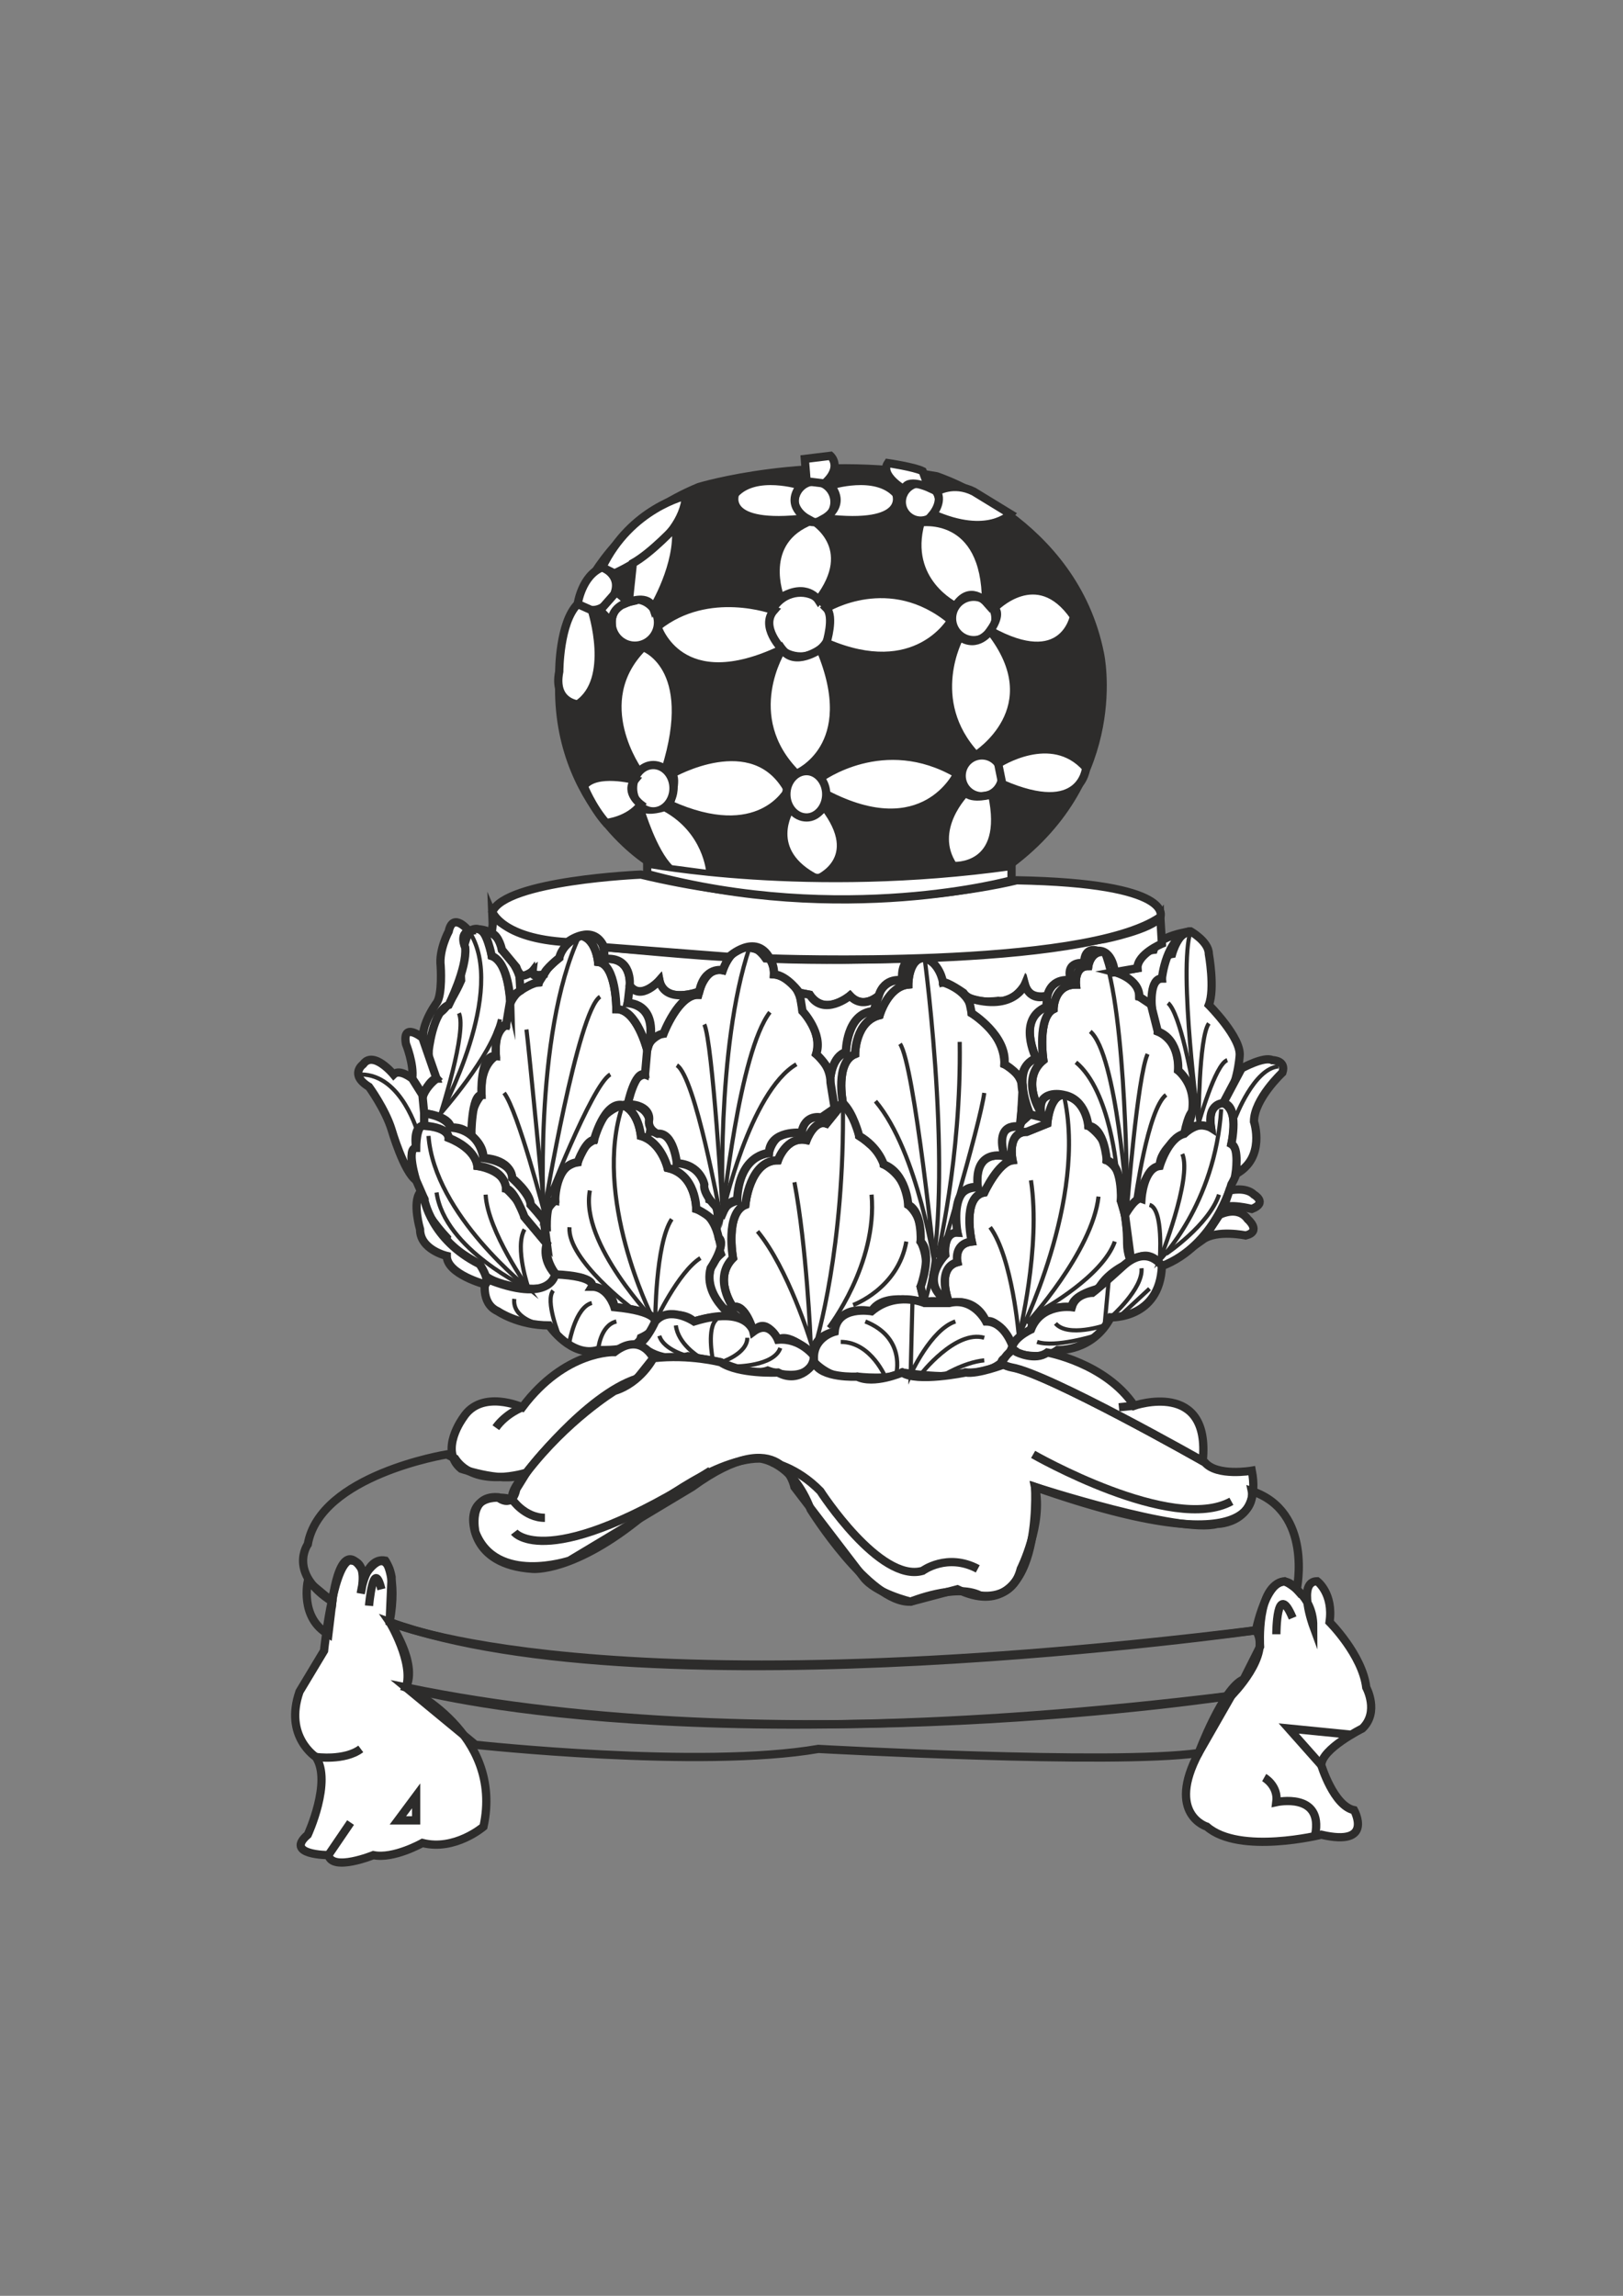 <?xml version="1.0" encoding="utf-8"?>
<!-- Created by UniConvertor 2.0rc4 (https://sk1project.net/) -->
<svg xmlns="http://www.w3.org/2000/svg" height="841.89pt" viewBox="0 0 595.276 841.89" width="595.276pt" version="1.1" xmlns:xlink="http://www.w3.org/1999/xlink" id="8471c36e-f60c-11ea-9e49-dcc15c148e23">

<rect x="0" y="0" width="595.276" height="841.89" fill="#808080" stroke="none"/>

<g>
	<path style="stroke:#2d2c2b;stroke-width:1.512;stroke-miterlimit:10.433;fill:#2d2c2b;" d="M 237.374,316.617 C 237.374,316.617 199.574,293.505 204.83,243.249 204.83,243.249 208.862,197.313 256.094,177.873 256.094,177.873 296.702,165.489 343.718,173.913 343.718,173.913 394.478,190.185 404.198,239.721 404.198,239.721 414.134,285.297 371.006,317.553 371.006,317.553 299.366,328.425 237.374,316.617 L 237.374,316.617 Z" />
	<path style="stroke:#2d2c2b;stroke-width:3.024;stroke-miterlimit:10.433;fill:#ffffff;" d="M 293.678,240.729 C 299.798,240.729 305.054,235.473 305.054,229.065 305.054,222.585 299.798,217.329 293.678,217.329 287.198,217.329 281.942,222.585 281.942,229.065 281.942,235.473 287.198,240.729 293.678,240.729 L 293.678,240.729 Z" />
	<path style="stroke:#2d2c2b;stroke-width:3.024;stroke-miterlimit:10.433;fill:#ffffff;" d="M 286.19,219.273 C 286.19,219.273 277.838,198.249 297.998,190.761 297.998,190.761 315.134,200.553 300.158,220.065 300.158,220.065 295.838,213.297 286.19,219.273 L 286.19,219.273 Z" />
	<path style="stroke:#2d2c2b;stroke-width:3.024;stroke-miterlimit:10.433;fill:#ffffff;" d="M 303.11,223.017 C 303.11,223.017 326.366,208.761 348.902,227.553 348.902,227.553 336.158,250.017 303.11,235.761 303.11,235.761 306.134,226.041 303.11,223.017 L 303.11,223.017 Z" />
	<path style="stroke:#2d2c2b;stroke-width:3.024;stroke-miterlimit:10.433;fill:#ffffff;" d="M 283.886,223.809 C 283.886,223.809 259.838,214.809 241.118,229.785 241.118,229.785 249.326,256.065 286.838,238.065 286.838,238.065 278.63,229.785 283.886,223.809 L 283.886,223.809 Z" />
	<path style="stroke:#2d2c2b;stroke-width:3.024;stroke-miterlimit:10.433;fill:#ffffff;" d="M 286.838,238.065 C 286.838,238.065 271.07,262.761 292.094,283.785 292.094,283.785 315.998,274.065 300.878,238.065 300.878,238.065 291.374,244.761 286.838,238.065 L 286.838,238.065 Z" />
	<path style="stroke:#2d2c2b;stroke-width:3.024;stroke-miterlimit:10.433;fill:#ffffff;" d="M 234.35,283.065 C 234.35,283.065 215.63,257.505 235.862,237.273 235.862,237.273 256.094,244.041 244.07,282.273 244.07,282.273 239.606,278.529 234.35,283.065 L 234.35,283.065 Z" />
	<path style="stroke:#2d2c2b;stroke-width:3.024;stroke-miterlimit:10.433;fill:#ffffff;" d="M 246.374,283.785 C 246.374,283.785 276.326,266.505 289.07,289.761 289.07,289.761 278.63,309.993 245.582,295.017 245.582,295.017 248.678,285.297 246.374,283.785 L 246.374,283.785 Z" />
	<path style="stroke:#2d2c2b;stroke-width:3.024;stroke-miterlimit:10.433;fill:#ffffff;" d="M 300.878,285.297 C 300.878,285.297 324.134,268.017 351.134,283.785 351.134,283.785 338.966,309.993 303.038,291.273 L 300.878,285.297 Z" />
	<path style="stroke:#2d2c2b;stroke-width:3.024;stroke-miterlimit:10.433;fill:#ffffff;" d="M 289.862,296.529 C 289.862,296.529 279.71,312.297 299.798,322.377 299.798,322.377 317.366,315.249 302.39,295.809 302.39,295.809 296.63,303.297 289.862,296.529 L 289.862,296.529 Z" />
	<path style="stroke:#2d2c2b;stroke-width:3.024;stroke-miterlimit:10.433;fill:#ffffff;" d="M 357.11,234.753 C 361.502,234.753 365.102,231.153 365.102,226.761 365.102,222.369 361.502,218.841 357.11,218.841 352.718,218.841 349.19,222.369 349.19,226.761 349.19,231.153 352.718,234.753 357.11,234.753 L 357.11,234.753 Z" />
	<path style="stroke:#2d2c2b;stroke-width:3.024;stroke-miterlimit:10.433;fill:#ffffff;" d="M 350.414,222.297 C 350.414,222.297 331.622,213.297 337.67,191.553 337.67,191.553 361.646,187.809 361.646,220.785 361.646,220.785 355.67,214.017 350.414,222.297 L 350.414,222.297 Z" />
	<path style="stroke:#2d2c2b;stroke-width:3.024;stroke-miterlimit:10.433;fill:#ffffff;" d="M 351.998,233.529 C 351.998,233.529 339.11,256.785 357.902,277.017 357.902,277.017 385.622,259.809 363.158,231.297 363.158,231.297 358.622,238.065 351.998,233.529 L 351.998,233.529 Z" />
	<path style="stroke:#2d2c2b;stroke-width:3.024;stroke-miterlimit:10.433;fill:#ffffff;" d="M 364.67,223.017 C 364.67,223.017 380.366,206.529 393.902,226.041 393.902,226.041 390.158,246.273 363.158,231.297 363.158,231.297 367.622,225.249 364.67,223.017 L 364.67,223.017 Z" />
	<path style="stroke:#2d2c2b;stroke-width:3.024;stroke-miterlimit:10.433;fill:#ffffff;" d="M 360.134,291.993 C 364.238,291.993 367.55,288.609 367.55,284.505 367.55,280.329 364.238,277.017 360.134,277.017 356.03,277.017 352.718,280.329 352.718,284.505 352.718,288.609 356.03,291.993 360.134,291.993 L 360.134,291.993 Z" />
	<path style="stroke:#2d2c2b;stroke-width:3.024;stroke-miterlimit:10.433;fill:#ffffff;" d="M 366.11,280.041 C 366.11,280.041 385.622,267.297 398.366,281.553 398.366,281.553 396.926,300.273 367.622,287.529 L 366.11,280.041 Z" />
	<path style="stroke:#2d2c2b;stroke-width:3.024;stroke-miterlimit:10.433;fill:#ffffff;" d="M 354.158,290.553 C 354.158,290.553 340.622,304.017 349.622,317.553 349.622,317.553 369.926,319.065 363.878,291.273 363.878,291.273 356.39,293.505 354.158,290.553 L 354.158,290.553 Z" />
	<path style="stroke:#2d2c2b;stroke-width:3.024;stroke-miterlimit:10.433;fill:#ffffff;" d="M 298.646,191.481 C 302.75,191.481 306.062,188.169 306.062,184.065 306.062,179.961 302.75,176.577 298.646,176.577 294.758,176.577 291.446,179.961 291.446,184.065 291.446,188.169 294.758,191.481 298.646,191.481 L 298.646,191.481 Z" />
	<path style="stroke:#2d2c2b;stroke-width:3.024;stroke-miterlimit:10.433;fill:#ffffff;" d="M 337.67,190.905 C 341.414,190.905 344.51,187.809 344.51,184.065 344.51,180.249 341.414,177.153 337.67,177.153 333.854,177.153 330.758,180.249 330.758,184.065 330.758,187.809 333.854,190.905 337.67,190.905 L 337.67,190.905 Z" />
	<path style="stroke:#2d2c2b;stroke-width:3.024;stroke-miterlimit:10.433;fill:#ffffff;" d="M 304.622,178.017 C 304.622,178.017 321.11,172.761 328.67,181.041 328.67,181.041 333.998,193.785 302.39,190.041 302.39,190.041 310.67,185.505 304.622,178.017 L 304.622,178.017 Z" />
	<path style="stroke:#2d2c2b;stroke-width:3.024;stroke-miterlimit:10.433;fill:#ffffff;" d="M 268.838,479.337 C 268.838,479.337 261.35,468.825 268.838,461.337 268.838,461.337 265.886,444.849 273.374,441.825 273.374,441.825 274.886,425.481 285.326,425.481 285.326,425.481 288.35,416.553 295.838,418.065 295.838,418.065 298.646,410.505 303.11,412.017 L 309.158,404.529 C 309.158,404.529 315.134,412.017 315.134,416.553 315.134,416.553 324.134,422.457 324.134,426.993 324.134,426.993 333.134,431.313 333.134,441.825 333.134,441.825 339.11,446.289 337.67,455.289 337.67,455.289 342.134,462.849 337.67,471.849 L 339.11,477.825 C 339.11,477.825 324.134,473.289 319.67,480.849 319.67,480.849 307.646,477.825 306.134,488.337 306.134,488.337 297.35,489.849 298.646,497.337 298.646,497.337 289.862,488.337 285.326,491.289 285.326,491.289 280.862,482.289 276.326,488.337 276.326,488.337 273.374,477.825 268.838,479.337 L 268.838,479.337 Z" />
	<path style="stroke:#2d2c2b;stroke-width:3.024;stroke-miterlimit:10.433;fill:#ffffff;" d="M 309.158,404.529 L 303.11,412.017 C 298.646,410.505 295.838,418.065 295.838,418.065 288.35,416.553 285.326,425.481 285.326,425.481 274.886,425.481 273.374,441.825 273.374,441.825 265.886,444.849 268.838,461.337 268.838,461.337 261.35,468.825 268.838,479.337 268.838,479.337 273.374,477.825 276.326,488.337 276.326,488.337 276.326,488.337 267.326,478.977 264.734,480.057 264.734,480.057 254.582,468.465 264.374,459.825 264.374,459.825 258.326,443.697 270.35,440.313 270.35,440.313 268.838,425.121 282.014,422.817 282.014,422.817 283.886,412.809 293.966,415.401 293.966,415.401 294.758,407.913 301.238,409.785 L 309.158,404.529 Z" />
	<path style="stroke:#2d2c2b;stroke-width:3.024;stroke-miterlimit:10.433;fill:#ffffff;" d="M 348.11,477.825 C 348.11,477.825 342.998,465.081 351.134,462.849 351.134,462.849 349.622,456.081 356.39,455.289 356.39,455.289 352.646,438.801 360.998,437.289 360.998,437.289 366.11,426.201 371.366,425.481 371.366,425.481 369.134,415.041 376.622,415.041 L 384.11,412.017 C 384.11,412.017 384.902,401.505 390.158,401.505 390.158,401.505 399.158,403.017 399.158,412.809 399.158,412.809 407.366,418.065 405.926,425.481 405.926,425.481 413.414,429.081 411.11,440.313 411.11,440.313 413.414,444.921 413.414,456.081 413.414,459.825 414.926,462.849 414.926,462.849 414.926,462.849 406.646,465.801 402.902,472.569 402.902,472.569 393.11,474.801 393.11,479.337 393.11,479.337 379.646,477.825 378.134,487.545 L 371.366,493.593 C 371.366,493.593 366.11,483.081 361.646,484.593 361.646,484.593 358.622,475.593 348.11,477.825 L 348.11,477.825 Z" />
	<path style="stroke:#2d2c2b;stroke-width:3.024;stroke-miterlimit:10.433;fill:#ffffff;" d="M 390.158,401.505 C 384.902,401.505 384.11,412.017 384.11,412.017 L 376.622,415.041 C 369.134,415.041 371.366,425.481 371.366,425.481 366.11,426.201 360.998,437.289 360.998,437.289 352.646,438.801 356.39,455.289 356.39,455.289 349.622,456.081 351.134,462.849 351.134,462.849 342.998,465.081 348.11,477.825 348.11,477.825 348.11,477.825 336.518,471.849 346.67,460.185 346.67,460.185 345.878,451.545 351.134,451.977 351.134,451.977 346.67,435.417 358.622,435.417 358.622,435.417 356.03,421.737 368.414,423.969 368.414,423.969 363.518,412.377 374.03,413.169 374.03,413.169 375.542,406.041 382.238,409.785 382.238,409.785 378.926,400.425 388.646,400.785 L 390.158,401.505 Z" />
	<path style="stroke:#2d2c2b;stroke-width:3.024;stroke-miterlimit:10.433;fill:#ffffff;" d="M 309.158,404.529 C 309.158,404.529 306.134,389.553 313.622,386.529 313.622,386.529 313.622,374.505 322.622,372.273 322.622,372.273 325.646,361.761 333.134,361.041 333.134,361.041 333.134,351.249 339.11,351.249 339.11,351.249 345.878,353.553 345.878,360.249 345.878,360.249 356.39,363.273 356.39,371.553 356.39,371.553 368.414,378.249 368.414,390.273 368.414,390.273 376.262,392.937 375.11,403.017 L 374.03,413.169 C 374.03,413.169 364.67,410.937 368.414,423.969 368.414,423.969 357.11,420.945 358.622,435.417 358.622,435.417 348.542,432.825 351.134,451.977 351.134,451.977 345.878,451.545 346.67,460.185 346.67,460.185 335.798,469.545 348.11,477.825 348.11,477.825 340.622,476.313 339.11,477.825 L 337.67,471.849 C 337.67,471.849 342.134,459.465 337.67,455.289 337.67,455.289 338.39,444.417 333.134,441.825 333.134,441.825 332.414,430.161 324.134,426.993 324.134,426.993 322.262,420.657 315.134,416.553 315.134,416.553 312.902,407.913 309.158,404.529 L 309.158,404.529 Z" />
	<path style="stroke:#2d2c2b;stroke-width:3.024;stroke-miterlimit:10.433;fill:#ffffff;" d="M 339.11,351.249 C 333.134,351.249 333.134,361.041 333.134,361.041 325.646,361.761 322.622,372.273 322.622,372.273 313.622,374.505 313.622,386.529 313.622,386.529 306.134,389.553 309.158,404.529 309.158,404.529 L 306.134,406.401 C 306.134,406.401 300.518,390.273 310.238,385.809 310.238,385.809 310.67,371.193 320.39,370.761 320.39,370.761 321.542,358.377 330.902,359.529 330.902,359.529 329.39,350.889 336.878,351.249 L 339.11,351.249 Z" />
	<path style="stroke:#2d2c2b;stroke-width:3.024;stroke-miterlimit:10.433;fill:#ffffff;" d="M 263.582,453.849 C 263.582,453.849 262.07,444.849 255.374,443.337 255.374,443.337 255.374,430.593 244.862,428.289 244.862,428.289 242.63,418.785 235.07,416.553 235.07,416.553 234.35,407.553 228.374,405.249 228.374,405.249 218.582,407.553 217.862,418.065 217.862,418.065 212.606,420.297 211.886,426.201 211.886,426.201 202.094,427.569 203.606,440.313 203.606,440.313 196.118,445.569 200.582,456.081 200.582,456.081 199.07,462.849 205.838,469.545 205.838,469.545 214.118,465.801 217.07,471.849 217.07,471.849 224.63,472.569 225.35,479.337 225.35,479.337 238.886,480.057 240.326,484.593 240.326,484.593 248.678,479.337 254.582,484.593 254.582,484.593 265.886,480.849 271.07,484.593 271.07,484.593 257.678,476.313 260.63,465.081 260.63,465.081 266.678,456.081 263.582,453.849 L 263.582,453.849 Z" />
	<path style="stroke:#2d2c2b;stroke-width:3.024;stroke-miterlimit:10.433;fill:#ffffff;" d="M 228.374,405.249 C 234.35,407.553 235.07,416.553 235.07,416.553 242.63,418.785 244.862,428.289 244.862,428.289 255.374,430.593 255.374,443.337 255.374,443.337 255.374,443.337 262.07,446.289 262.862,450.033 262.862,450.033 264.734,441.825 260.198,439.953 260.198,439.953 259.478,425.481 248.246,426.561 248.246,426.561 249.326,414.249 238.454,415.041 238.454,415.041 240.326,405.681 230.246,404.889 L 228.374,405.249 Z" />
	<path style="stroke:#2d2c2b;stroke-width:3.024;stroke-miterlimit:10.433;fill:#ffffff;" d="M 230.246,404.889 C 230.246,404.889 230.606,394.809 236.582,394.017 236.582,394.017 235.07,379.761 243.35,379.041 243.35,379.041 248.678,364.785 256.094,364.785 256.094,364.785 258.326,354.273 265.094,355.785 265.094,355.785 268.19,346.065 274.886,347.505 274.886,347.505 283.886,348.297 283.886,357.297 283.886,357.297 293.678,358.017 294.326,370.761 294.326,370.761 301.67,377.529 299.366,386.529 299.366,386.529 304.622,390.273 304.622,397.041 L 306.134,406.401 301.238,409.785 C 301.238,409.785 295.19,408.273 293.966,415.401 293.966,415.401 282.374,414.249 282.014,422.817 282.014,422.817 271.07,423.177 270.35,440.313 270.35,440.313 267.326,439.593 265.094,444.849 265.094,444.849 257.678,438.801 258.326,434.337 258.326,434.337 256.886,426.993 248.246,426.561 248.246,426.561 247.094,415.041 241.118,415.761 241.118,415.761 237.374,414.249 238.094,410.505 238.094,410.505 238.886,405.249 230.246,404.889 L 230.246,404.889 Z" />
	<path style="stroke:#2d2c2b;stroke-width:3.024;stroke-miterlimit:10.433;fill:#ffffff;" d="M 381.158,406.761 C 381.158,406.761 374.39,395.529 382.67,388.761 382.67,388.761 380.366,373.065 386.414,370.041 386.414,370.041 386.414,361.041 394.622,361.041 394.622,361.041 393.902,354.273 399.158,354.273 399.158,354.273 399.878,349.017 404.414,349.017 404.414,349.017 409.67,351.249 408.878,356.505 408.878,356.505 417.878,357.297 417.878,365.505 417.878,365.505 425.366,367.017 424.646,378.249 424.646,378.249 432.926,381.273 432.134,392.505 432.134,392.505 439.622,397.041 437.39,407.553 437.39,407.553 435.878,408.273 434.366,415.761 434.366,415.761 425.366,420.945 425.366,427.569 425.366,427.569 417.878,431.313 418.67,439.593 418.67,439.593 412.622,442.545 412.622,445.569 L 411.11,440.313 C 411.11,440.313 411.902,426.993 405.926,425.481 405.926,425.481 405.134,413.529 399.158,412.809 399.158,412.809 398.366,403.017 390.158,401.505 390.158,401.505 381.878,399.273 381.158,406.761 L 381.158,406.761 Z" />
	<path style="stroke:#2d2c2b;stroke-width:3.024;stroke-miterlimit:10.433;fill:#ffffff;" d="M 404.414,349.017 C 399.878,349.017 399.158,354.273 399.158,354.273 393.902,354.273 394.622,361.041 394.622,361.041 386.414,361.041 386.414,370.041 386.414,370.041 380.366,373.065 382.67,388.761 382.67,388.761 374.39,395.529 381.158,406.761 381.158,406.761 L 382.238,409.785 377.774,408.633 C 377.774,408.633 370.286,391.425 380.006,388.041 380.006,388.041 372.878,372.633 383.75,369.249 383.75,369.249 382.67,357.657 392.75,359.529 392.75,359.529 390.158,351.681 397.646,353.193 397.646,353.193 396.926,347.505 402.542,348.657 L 404.414,349.017 Z" />
	<path style="stroke:#2d2c2b;stroke-width:3.024;stroke-miterlimit:10.433;fill:#ffffff;" d="M 434.366,415.761 C 434.366,415.761 439.622,410.505 444.158,413.529 444.158,413.529 442.646,403.017 448.622,404.529 448.622,404.529 454.67,406.041 451.646,419.505 451.646,419.505 457.622,423.969 451.646,434.337 451.646,434.337 445.67,456.801 426.158,464.289 426.158,464.289 421.622,456.801 414.926,462.849 L 412.622,445.569 C 412.622,445.569 416.366,438.801 418.67,439.593 418.67,439.593 419.39,428.289 425.366,427.569 425.366,427.569 428.39,417.273 434.366,415.761 L 434.366,415.761 Z" />
	<path style="stroke:#2d2c2b;stroke-width:3.024;stroke-miterlimit:10.433;fill:#ffffff;" d="M 421.622,366.297 C 421.622,366.297 422.414,358.809 426.158,358.809 426.158,358.809 425.366,350.529 429.902,349.809 429.902,349.809 432.134,341.529 436.67,341.529 436.67,341.529 443.366,345.273 443.366,349.809 443.366,349.809 445.67,362.553 443.366,368.529 443.366,368.529 455.39,380.553 454.67,387.249 454.67,387.249 453.878,399.273 448.622,404.529 448.622,404.529 442.646,404.529 444.158,413.529 444.158,413.529 438.11,410.505 434.366,415.761 434.366,415.761 442.646,402.297 432.134,392.505 432.134,392.505 432.926,381.273 424.646,378.249 L 421.622,366.297 Z" />
	<path style="stroke:#2d2c2b;stroke-width:3.024;stroke-miterlimit:10.433;fill:#ffffff;" d="M 436.67,341.529 C 436.67,341.529 424.646,343.041 423.134,348.297 423.134,348.297 416.366,349.017 417.158,355.065 L 408.878,356.505 C 408.878,356.505 417.878,358.809 417.878,365.505 L 422.414,368.529 C 422.414,368.529 421.622,358.809 426.158,358.809 426.158,358.809 427.67,343.761 436.67,341.529 L 436.67,341.529 Z" />
	<path style="stroke:#2d2c2b;stroke-width:3.024;stroke-miterlimit:10.433;fill:#ffffff;" d="M 455.39,391.785 C 455.39,391.785 463.67,387.249 466.622,388.761 466.622,388.761 471.878,388.761 470.366,393.297 470.366,393.297 459.926,403.017 459.926,411.297 459.926,411.297 464.39,424.689 453.158,430.593 453.158,430.593 454.67,420.945 451.646,419.505 451.646,419.505 454.67,405.249 448.622,404.529 L 455.39,391.785 Z" />
	<path style="stroke:#2d2c2b;stroke-width:3.024;stroke-miterlimit:10.433;fill:#ffffff;" d="M 447.11,445.569 C 447.11,445.569 453.878,441.825 457.622,447.081 457.622,447.081 462.878,451.545 456.902,453.057 456.902,453.057 446.39,450.825 441.134,454.569 L 447.11,445.569 Z" />
	<path style="stroke:#2d2c2b;stroke-width:3.024;stroke-miterlimit:10.433;fill:#ffffff;" d="M 450.926,436.569 C 450.926,436.569 456.902,435.057 459.926,438.081 459.926,438.081 465.11,441.033 459.134,443.337 459.134,443.337 450.134,441.033 448.622,443.337 L 450.926,436.569 Z" />
	<path style="stroke:#2d2c2b;stroke-width:3.024;stroke-miterlimit:10.433;fill:#ffffff;" d="M 237.374,385.017 C 237.374,385.017 233.63,370.041 226.07,370.041 226.07,370.041 226.07,353.553 219.374,352.761 219.374,352.761 218.582,343.761 212.606,343.041 212.606,343.041 205.118,346.065 205.118,351.249 205.118,351.249 198.35,356.505 197.63,360.249 197.63,360.249 185.606,361.041 185.606,376.017 185.606,376.017 181.07,377.529 181.862,387.249 181.862,387.249 175.886,390.273 176.606,401.505 176.606,401.505 171.35,406.761 172.862,416.553 172.862,416.553 177.326,419.505 177.326,424.689 177.326,424.689 187.118,424.689 187.838,432.033 187.838,432.033 194.606,437.289 194.606,441.825 194.606,441.825 200.582,447.081 200.582,451.545 200.582,451.545 199.862,439.593 203.606,440.313 203.606,440.313 203.606,426.993 211.886,426.201 211.886,426.201 214.838,418.065 217.862,418.065 217.862,418.065 221.606,403.809 228.374,405.249 L 230.246,404.889 C 230.246,404.889 232.838,392.505 236.582,394.017 L 237.374,385.017 Z" />
	<path style="stroke:#2d2c2b;stroke-width:3.024;stroke-miterlimit:10.433;fill:#ffffff;" d="M 212.606,343.041 C 218.582,343.761 219.374,352.761 219.374,352.761 226.07,353.553 226.07,370.041 226.07,370.041 233.63,370.041 237.374,385.017 237.374,385.017 237.374,385.017 242.99,369.681 230.246,367.809 230.246,367.809 235.07,350.529 221.606,351.681 221.606,351.681 223.118,343.041 214.838,342.681 L 212.606,343.041 Z" />
	<path style="stroke:#2d2c2b;stroke-width:3.024;stroke-miterlimit:10.433;fill:#ffffff;" d="M 187.118,367.017 C 187.118,367.017 186.326,352.041 180.35,350.529 180.35,350.529 178.838,337.065 172.07,341.529 172.07,341.529 168.326,349.017 169.118,359.529 169.118,359.529 164.582,370.041 160.91,371.553 160.91,371.553 155.582,379.761 157.166,385.809 157.166,385.809 157.166,392.505 160.118,395.529 160.118,395.529 151.91,401.505 155.582,408.273 155.582,408.273 164.582,409.065 165.374,413.529 165.374,413.529 169.91,412.809 172.862,416.553 172.862,416.553 172.862,401.505 176.606,401.505 176.606,401.505 175.886,386.529 181.862,387.249 181.862,387.249 181.07,375.297 185.606,376.017 L 187.118,367.017 Z" />
	<path style="stroke:#2d2c2b;stroke-width:3.024;stroke-miterlimit:10.433;fill:#ffffff;" d="M 175.886,340.809 C 175.886,340.809 183.374,341.169 184.094,348.297 184.094,348.297 192.374,355.785 190.862,363.273 190.862,363.273 186.758,365.505 187.118,367.017 187.118,367.017 186.758,353.193 180.35,350.529 180.35,350.529 178.478,341.169 175.886,340.809 L 175.886,340.809 Z" />
	<path style="stroke:#2d2c2b;stroke-width:3.024;stroke-miterlimit:10.433;fill:#ffffff;" d="M 172.07,341.529 C 172.07,341.529 166.166,334.041 164.582,341.529 164.582,341.529 160.91,348.297 161.63,354.273 161.63,354.273 162.35,364.785 160.118,367.809 160.118,367.809 151.19,379.761 157.166,385.809 157.166,385.809 158.606,370.761 164.582,368.529 164.582,368.529 171.35,355.065 170.63,347.505 170.63,347.505 168.326,342.249 172.07,341.529 L 172.07,341.529 Z" />
	<path style="stroke:#2d2c2b;stroke-width:3.024;stroke-miterlimit:10.433;fill:#ffffff;" d="M 154.934,380.553 C 154.934,380.553 147.446,374.505 148.886,382.785 148.886,382.785 151.91,390.273 151.19,395.529 151.19,395.529 153.35,398.553 154.934,401.505 154.934,401.505 157.886,395.529 160.118,395.529 L 154.934,380.553 Z" />
	<path style="stroke:#2d2c2b;stroke-width:3.024;stroke-miterlimit:10.433;fill:#ffffff;" d="M 151.19,395.529 C 151.19,395.529 146.582,391.785 144.35,394.017 144.35,394.017 136.934,385.017 133.19,390.273 133.19,390.273 127.934,394.017 135.35,398.553 135.35,398.553 141.326,406.761 143.63,414.249 143.63,414.249 148.166,429.801 152.63,432.825 152.63,432.825 148.886,422.457 152.63,420.945 152.63,420.945 151.19,412.809 155.582,412.809 L 155.582,408.273 154.934,401.505 151.19,395.529 Z" />
	<path style="stroke:#2d2c2b;stroke-width:3.024;stroke-miterlimit:10.433;fill:#ffffff;" d="M 152.63,432.825 C 152.63,432.825 148.886,420.945 152.63,420.945 152.63,420.945 152.63,412.017 155.582,412.809 155.582,412.809 163.862,412.809 164.582,417.273 164.582,417.273 174.374,420.945 175.094,427.569 175.094,427.569 185.606,429.081 185.606,435.849 185.606,435.849 192.374,441.825 192.374,446.289 L 200.582,456.081 C 200.582,456.081 198.35,461.337 203.606,467.313 203.606,467.313 205.118,473.289 193.886,472.569 193.886,472.569 175.094,471.057 175.886,463.569 175.886,463.569 163.07,456.801 163.862,453.849 163.862,453.849 153.35,442.545 155.582,439.593 L 152.63,432.825 Z" />
	<path style="stroke:#2d2c2b;stroke-width:3.024;stroke-miterlimit:10.433;fill:#ffffff;" d="M 155.582,412.809 L 155.582,408.273 C 155.582,408.273 163.502,409.065 165.374,413.529 165.374,413.529 175.454,413.529 177.326,424.689 177.326,424.689 187.838,425.841 187.838,432.033 187.838,432.033 194.606,438.081 194.606,441.825 194.606,441.825 199.07,446.721 199.502,447.801 L 200.582,456.081 192.374,446.289 C 192.374,446.289 188.63,436.209 185.606,435.849 185.606,435.849 185.606,428.721 175.094,427.569 175.094,427.569 174.734,421.305 164.582,417.273 164.582,417.273 165.014,413.529 155.582,412.809 L 155.582,412.809 Z" />
	<path style="stroke:#2d2c2b;stroke-width:3.024;stroke-miterlimit:10.433;fill:#ffffff;" d="M 178.118,468.825 C 178.118,468.825 175.886,477.825 182.582,480.849 182.582,480.849 190.07,486.033 201.374,486.033 201.374,486.033 209.582,498.057 219.374,495.033 219.374,495.033 233.63,495.825 235.07,490.569 235.07,490.569 241.838,487.545 240.326,484.593 240.326,484.593 241.118,480.849 225.35,479.337 225.35,479.337 223.118,471.849 217.07,471.849 217.07,471.849 219.374,468.033 203.606,467.313 203.606,467.313 202.094,478.545 178.118,468.825 L 178.118,468.825 Z" />
	<path style="stroke:#2d2c2b;stroke-width:3.024;stroke-miterlimit:10.433;fill:#ffffff;" d="M 178.118,471.057 C 178.118,471.057 163.862,467.313 163.862,460.545 163.862,460.545 154.07,458.313 154.07,450.825 154.07,450.825 151.19,441.033 154.07,437.289 L 155.582,439.593 C 155.582,439.593 157.886,454.569 175.886,463.569 175.886,463.569 179.63,468.825 178.118,471.057 L 178.118,471.057 Z" />
	<path style="stroke:#2d2c2b;stroke-width:3.024;stroke-miterlimit:10.433;fill:#ffffff;" d="M 234.35,492.801 C 234.35,492.801 241.118,500.289 252.35,497.337 L 264.374,499.569 C 264.374,499.569 275.678,504.825 281.582,502.593 281.582,502.593 297.35,508.569 298.646,497.337 298.646,497.337 293.678,490.569 285.326,491.289 285.326,491.289 282.374,483.801 276.326,488.337 276.326,488.337 274.094,478.545 254.582,484.593 254.582,484.593 245.582,478.545 240.326,484.593 240.326,484.593 237.374,491.289 234.35,492.801 L 234.35,492.801 Z" />
	<path style="stroke:#2d2c2b;stroke-width:3.024;stroke-miterlimit:10.433;fill:#ffffff;" d="M 298.646,499.569 C 298.646,499.569 305.414,507.057 314.414,504.825 314.414,504.825 327.158,506.337 330.902,503.313 330.902,503.313 350.414,506.337 354.158,503.313 354.158,503.313 367.622,504.825 371.366,493.593 371.366,493.593 368.414,484.593 361.646,484.593 361.646,484.593 357.11,475.593 348.11,477.825 L 339.11,477.825 C 339.11,477.825 328.67,473.289 319.67,480.849 319.67,480.849 306.998,478.545 306.134,488.337 306.134,488.337 297.35,490.569 298.646,499.569 L 298.646,499.569 Z" />
	<path style="stroke:#2d2c2b;stroke-width:3.024;stroke-miterlimit:10.433;fill:#ffffff;" d="M 371.366,495.825 C 371.366,495.825 381.878,499.569 387.926,495.033 387.926,495.033 400.67,495.825 407.366,483.081 407.366,483.081 425.366,483.801 426.158,464.289 426.158,464.289 420.902,456.081 411.902,464.289 411.902,464.289 403.622,471.849 400.67,474.081 400.67,474.081 394.622,474.081 393.11,479.337 393.11,479.337 381.878,477.825 378.134,487.545 378.134,487.545 369.926,491.289 371.366,495.825 L 371.366,495.825 Z" />
	<path style="stroke:#2d2c2b;stroke-width:3.024;stroke-miterlimit:10.433;fill:#ffffff;" d="M 225.35,495.825 C 225.35,495.825 207.35,495.033 191.582,516.057 191.582,516.057 176.606,509.289 169.91,519.801 169.91,519.801 160.91,531.825 169.118,538.593 169.118,538.593 186.326,544.569 193.094,540.033 193.094,540.033 214.838,511.593 233.63,505.545 L 239.606,498.057 C 239.606,498.057 235.07,488.337 225.35,495.825 L 225.35,495.825 Z" />
	<path style="stroke:#2d2c2b;stroke-width:3.024;stroke-miterlimit:10.433;fill:#ffffff;" d="M 193.094,540.033 C 193.094,540.033 187.118,546.081 187.838,549.825 187.838,549.825 174.374,546.081 173.582,556.593 173.582,556.593 172.07,573.801 195.326,575.313 195.326,575.313 210.374,576.825 235.862,555.801 235.862,555.801 260.63,534.849 278.63,534.849 278.63,534.849 290.582,535.569 297.35,553.569 297.35,553.569 318.878,588.057 333.998,587.337 333.998,587.337 350.414,580.569 359.414,585.033 359.414,585.033 371.366,587.337 374.39,575.313 374.39,575.313 382.67,558.825 379.646,545.289 379.646,545.289 432.926,562.569 446.39,558.825 446.39,558.825 462.878,558.825 459.134,539.313 459.134,539.313 446.39,541.545 441.926,536.289 441.926,536.289 384.11,503.313 368.414,500.289 368.414,500.289 358.622,504.033 354.158,503.313 354.158,503.313 336.158,507.057 330.902,503.313 330.902,503.313 320.39,507.849 314.414,504.825 314.414,504.825 300.878,505.545 298.646,499.569 298.646,499.569 293.678,507.849 285.326,503.313 285.326,503.313 271.07,504.033 264.374,499.569 264.374,499.569 253.07,496.545 239.606,498.057 239.606,498.057 235.07,507.057 225.35,510.081 225.35,510.081 208.07,520.593 193.094,540.033 L 193.094,540.033 Z" />
	<path style="stroke:#2d2c2b;stroke-width:3.024;stroke-miterlimit:10.433;fill:none;" d="M 191.582,516.057 C 191.582,516.057 185.606,518.289 181.862,523.545" />
	<path style="stroke:#2d2c2b;stroke-width:3.024;stroke-miterlimit:10.433;fill:none;" d="M 187.838,549.825 C 187.838,549.825 192.374,556.593 199.862,556.593" />
	<path style="stroke:#2d2c2b;stroke-width:3.024;stroke-miterlimit:10.433;fill:none;" d="M 260.63,539.313 C 200.582,577.545 188.63,561.849 188.63,561.849" />
	<path style="stroke:#2d2c2b;stroke-width:3.024;stroke-miterlimit:10.433;fill:none;" d="M 283.094,536.289 C 283.094,536.289 292.094,537.801 300.878,546.801 300.878,546.801 322.622,580.569 338.39,576.033 338.39,576.033 347.39,569.337 358.622,575.313" />
	<path style="stroke:#2d2c2b;stroke-width:3.024;stroke-miterlimit:10.433;fill:none;" d="M 378.926,533.337 C 378.926,533.337 429.902,562.569 451.646,550.545" />
	<path style="stroke:#2d2c2b;stroke-width:3.024;stroke-miterlimit:10.433;fill:#ffffff;" d="M 118.862,605.337 C 118.862,605.337 121.886,575.313 127.934,572.289 127.934,572.289 135.35,570.849 132.326,584.313 132.326,584.313 133.91,570.849 141.326,572.289 141.326,572.289 145.934,578.337 142.91,594.825 142.91,594.825 151.91,609.801 148.886,618.801 148.886,618.801 184.886,635.289 177.326,669.849 177.326,669.849 166.886,678.849 154.934,675.825 154.934,675.825 144.35,681.801 136.934,680.289 136.934,680.289 121.886,686.409 120.446,680.289 120.446,680.289 104.102,680.289 112.886,672.801 112.886,672.801 121.886,653.289 115.838,644.289 115.838,644.289 104.102,636.801 109.862,620.313 L 118.862,605.337 Z" />
	<path style="stroke:#2d2c2b;stroke-width:3.024;stroke-miterlimit:10.433;fill:#ffffff;" d="M 462.158,603.825 C 462.158,603.825 460.646,581.289 471.158,579.849 471.158,579.849 481.67,584.313 481.67,596.337 481.67,596.337 475.622,579.849 483.11,579.849 483.11,579.849 489.158,584.313 487.646,594.825 487.646,594.825 499.67,606.849 501.11,618.801 501.11,618.801 506.006,627.801 499.67,633.849 499.67,633.849 484.622,641.337 484.622,647.313 484.622,647.313 489.158,662.289 496.646,663.801 496.646,663.801 504.134,677.337 484.622,672.801 484.622,672.801 454.67,680.289 442.646,669.849 442.646,669.849 427.67,665.313 439.622,642.849 439.622,642.849 448.622,618.801 456.11,615.849 L 462.158,603.825 Z" />
	<path style="stroke:#2d2c2b;stroke-width:3.024;stroke-miterlimit:10.433;fill:none;" d="M 115.838,644.289 C 115.838,644.289 126.35,645.801 132.326,641.337" />
	<path style="stroke:#2d2c2b;stroke-width:3.024;stroke-miterlimit:10.433;fill:none;" d="M 135.35,588.849 C 135.35,588.849 136.934,570.849 139.886,582.801" />
	<path style="stroke:#2d2c2b;stroke-width:3.024;stroke-miterlimit:10.433;fill:none;" d="M 145.934,667.545 L 152.63,658.545 152.63,667.545 145.934,667.545 Z" />
	<path style="stroke:#2d2c2b;stroke-width:3.024;stroke-miterlimit:10.433;fill:none;" d="M 120.446,680.289 L 128.582,668.337" />
	<path style="stroke:#2d2c2b;stroke-width:3.024;stroke-miterlimit:10.433;fill:none;" d="M 468.134,599.289 C 468.134,599.289 468.134,579.057 474.11,593.313" />
	<path style="stroke:#2d2c2b;stroke-width:3.024;stroke-miterlimit:10.433;fill:none;" d="M 495.134,636.081 L 472.67,633.849 484.622,647.313" />
	<path style="stroke:#2d2c2b;stroke-width:3.024;stroke-miterlimit:10.433;fill:none;" d="M 463.67,651.849 C 463.67,651.849 468.926,654.801 468.134,660.849 468.134,660.849 485.414,657.033 482.39,672.801" />
	<path style="stroke:#2d2c2b;stroke-width:3.024;stroke-miterlimit:10.433;fill:none;" d="M 163.862,533.337 C 163.862,533.337 117.35,540.825 112.886,566.313 112.886,566.313 105.326,576.825 121.886,587.337 121.886,587.337 124.91,560.337 133.91,577.545 133.91,577.545 141.326,565.593 143.63,578.337 L 142.91,594.825 C 142.91,594.825 217.862,627.801 460.646,597.849 460.646,597.849 465.902,571.569 475.622,582.801 475.622,582.801 481.67,554.289 459.134,546.801 459.134,546.801 465.11,575.313 379.646,545.289 379.646,545.289 382.67,597.849 351.134,582.801 L 333.998,587.337 C 333.998,587.337 321.11,584.313 316.646,578.337 L 291.374,545.289 C 291.374,545.289 286.838,521.313 253.862,545.289 L 208.862,572.289 C 208.862,572.289 181.862,581.289 174.374,561.849 174.374,561.849 171.35,548.313 182.582,549.033 182.582,549.033 187.838,553.569 189.35,546.081 L 193.094,540.033 C 193.094,540.033 174.374,546.081 166.886,534.849 L 163.862,533.337 Z" />
	<g>
		<path style="stroke:#2d2c2b;stroke-width:3.024;stroke-miterlimit:10.433;fill:none;" d="M 112.886,579.849 C 112.886,579.849 109.862,593.313 120.446,599.289 L 121.886,587.337 112.886,579.849 Z" />
		<path style="stroke:#2d2c2b;stroke-width:3.024;stroke-miterlimit:10.433;fill:none;" d="M 148.886,618.801 C 148.886,618.801 244.862,647.313 451.646,621.825 451.646,621.825 466.622,606.849 460.646,597.849 460.646,597.849 238.886,629.313 142.91,594.825 142.91,594.825 153.35,609.801 148.886,618.801 L 148.886,618.801 Z" />
	</g>
	<path style="stroke:#2d2c2b;stroke-width:3.024;stroke-miterlimit:10.433;fill:none;" d="M 174.374,639.825 C 174.374,639.825 256.886,648.825 300.158,641.337 300.158,641.337 408.158,647.313 439.622,642.849 L 451.646,621.825 C 451.646,621.825 286.838,647.313 148.886,618.801 L 174.374,639.825 Z" />
	<path style="stroke:#2d2c2b;stroke-width:3.024;stroke-miterlimit:10.433;fill:#ffffff;" d="M 180.566,335.193 C 180.566,335.193 183.734,342.681 208.07,345.489 208.07,345.489 215.99,338.361 221.966,347.361 221.966,347.361 262.07,351.105 266.678,350.889 266.678,350.889 274.094,341.745 280.862,351.465 280.862,351.465 340.622,354.849 405.134,344.337 405.134,344.337 422.558,340.809 425.582,336.273 L 426.158,346.065 C 426.158,346.065 417.158,349.809 417.158,355.065 L 408.878,356.505 C 408.878,356.505 408.158,348.297 402.542,348.657 402.542,348.657 397.646,346.785 397.646,353.193 397.646,353.193 390.518,352.041 392.75,359.529 392.75,359.529 385.982,358.017 384.11,365.145 384.11,365.145 377.414,367.017 375.902,361.041 375.902,361.041 372.158,367.809 366.11,367.017 366.11,367.017 356.39,368.529 353.366,364.065 353.366,364.065 347.39,359.889 345.878,360.249 345.878,360.249 344.798,352.761 338.39,350.889 338.39,350.889 330.11,349.017 330.902,359.529 330.902,359.529 324.494,358.017 322.262,365.145 322.262,365.145 316.646,370.401 311.75,365.145 311.75,365.145 302.75,373.065 296.99,364.785 L 293.246,364.065 C 293.246,364.065 288.71,357.657 283.886,357.297 283.886,357.297 284.678,348.657 274.886,347.505 274.886,347.505 268.838,345.633 265.094,355.785 265.094,355.785 258.326,354.273 256.454,363.633 256.454,363.633 243.35,368.529 241.838,359.529 241.838,359.529 235.07,367.017 230.966,361.401 230.966,361.401 232.118,350.529 221.606,351.681 221.606,351.681 222.758,342.249 214.838,342.681 214.838,342.681 206.99,344.193 205.118,351.249 205.118,351.249 199.862,355.425 199.502,357.297 199.502,357.297 195.758,358.377 195.326,356.145 195.326,356.145 191.582,361.041 189.35,354.633 L 184.094,348.297 C 184.094,348.297 183.014,343.041 180.35,342.249 L 180.71,338.937 180.566,335.193 Z" />
	<g>
		<path style="stroke:#2d2c2b;stroke-width:3.024;stroke-miterlimit:10.433;fill:#ffffff;" d="M 355.238,365.937 L 356.39,371.553 C 356.39,371.553 369.494,379.761 368.414,390.273 368.414,390.273 375.11,394.017 375.11,398.553 L 374.39,411.657 377.774,408.633 C 377.774,408.633 369.494,392.505 380.006,388.041 380.006,388.041 372.878,373.785 383.75,369.249 L 384.11,365.145 C 384.11,365.145 378.134,367.809 375.902,361.041 375.902,361.041 371.798,371.193 355.238,365.937 L 355.238,365.937 Z" />
		<path style="stroke:#2d2c2b;stroke-width:3.024;stroke-miterlimit:10.433;fill:#ffffff;" d="M 293.246,364.065 L 294.326,370.761 C 294.326,370.761 302.03,379.041 299.366,386.529 299.366,386.529 304.622,391.425 304.622,394.809 304.622,394.809 305.414,387.249 310.238,385.809 310.238,385.809 310.238,371.553 320.39,370.761 L 322.262,365.145 C 322.262,365.145 316.646,370.401 311.75,365.145 311.75,365.145 302.03,373.065 296.99,364.785 L 293.246,364.065 Z" />
		<path style="stroke:#2d2c2b;stroke-width:3.024;stroke-miterlimit:10.433;fill:#ffffff;" d="M 230.966,361.401 L 230.246,367.809 C 230.246,367.809 240.758,367.377 238.454,382.065 238.454,382.065 240.758,379.401 243.35,379.041 243.35,379.041 248.966,364.425 256.094,364.785 L 256.454,363.633 C 256.454,363.633 244.07,368.529 241.838,359.529 241.838,359.529 235.07,367.377 230.966,361.401 L 230.966,361.401 Z" />
		<path style="stroke:#2d2c2b;stroke-width:3.024;stroke-miterlimit:10.433;fill:#ffffff;" d="M 190.502,357.297 L 190.862,363.273 C 190.862,363.273 195.326,360.249 197.63,360.249 L 199.502,357.297 C 199.502,357.297 194.966,359.169 195.326,356.145 195.326,356.145 192.014,358.809 190.502,357.297 L 190.502,357.297 Z" />
	</g>
	<path style="stroke:#2d2c2b;stroke-width:3.024;stroke-miterlimit:10.433;fill:#ffffff;" d="M 235.07,320.721 C 235.07,320.721 185.246,322.809 180.566,334.401 180.566,334.401 184.094,344.193 208.07,345.489 208.07,345.489 217.502,338.145 221.606,347.361 L 267.326,350.889 C 267.326,350.889 277.19,341.889 282.374,351.465 282.374,351.465 397.286,355.785 425.582,336.273 425.582,336.273 431.414,323.889 372.878,322.809 372.878,322.809 311.39,338.937 235.07,320.721 L 235.07,320.721 Z" />
	<path style="stroke:#2d2c2b;stroke-width:3.024;stroke-miterlimit:10.433;fill:#ffffff;" d="M 237.374,320.505 L 237.374,316.617 C 237.374,316.617 296.198,328.065 371.006,317.553 L 371.006,322.809 C 371.006,322.809 309.158,340.017 237.374,320.505 L 237.374,320.505 Z" />
	<g>
		<path style="stroke:#2d2c2b;stroke-width:3.024;stroke-miterlimit:10.433;fill:#ffffff;" d="M 239.606,297.537 C 243.71,297.537 247.022,293.721 247.022,289.041 247.022,284.361 243.71,280.545 239.606,280.545 235.502,280.545 232.19,284.361 232.19,289.041 232.19,293.721 235.502,297.537 239.606,297.537 L 239.606,297.537 Z" />
		<path style="stroke:#2d2c2b;stroke-width:3.024;stroke-miterlimit:10.433;fill:#ffffff;" d="M 295.838,299.769 C 299.726,299.769 303.038,295.953 303.038,291.273 303.038,286.593 299.726,282.777 295.838,282.777 291.734,282.777 288.422,286.593 288.422,291.273 288.422,295.953 291.734,299.769 295.838,299.769 L 295.838,299.769 Z" />
	</g>
	<path style="stroke:#2d2c2b;stroke-width:3.024;stroke-miterlimit:10.433;fill:#ffffff;" d="M 293.678,178.017 C 293.678,178.017 277.19,172.761 269.63,181.041 269.63,181.041 264.374,193.785 295.838,190.041 295.838,190.041 287.63,185.505 293.678,178.017 L 293.678,178.017 Z" />
	<path style="stroke:#2d2c2b;stroke-width:3.024;stroke-miterlimit:10.433;fill:#ffffff;" d="M 220.886,208.041 C 220.886,208.041 229.094,211.065 224.63,219.273 224.63,219.273 219.374,227.553 211.886,221.505 211.886,221.505 213.326,211.065 220.886,208.041 L 220.886,208.041 Z" />
	<path style="stroke:#2d2c2b;stroke-width:3.024;stroke-miterlimit:10.433;fill:#ffffff;" d="M 217.07,223.809 C 217.07,223.809 225.35,249.297 211.886,258.297 211.886,258.297 202.886,257.505 205.118,246.273 205.118,246.273 205.118,228.273 211.886,221.505 L 217.07,223.809 Z" />
	<path style="stroke:#2d2c2b;stroke-width:3.024;stroke-miterlimit:10.433;fill:#ffffff;" d="M 225.35,210.273 C 225.35,210.273 250.19,199.761 251.63,181.761 251.63,181.761 231.326,186.297 220.886,208.041 L 225.35,210.273 Z" />
	<path style="stroke:#2d2c2b;stroke-width:3.024;stroke-miterlimit:10.433;fill:#ffffff;" d="M 232.838,286.017 C 232.838,286.017 218.582,282.273 214.118,288.249 214.118,288.249 217.07,295.809 222.326,301.785 222.326,301.785 230.606,300.993 235.07,295.017 235.07,295.017 229.094,290.553 232.838,286.017 L 232.838,286.017 Z" />
	<path style="stroke:#2d2c2b;stroke-width:3.024;stroke-miterlimit:10.433;fill:#ffffff;" d="M 343.646,180.249 C 343.646,180.249 349.622,176.505 357.11,180.249 L 370.646,188.529 C 370.646,188.529 362.366,197.529 342.134,188.529 342.134,188.529 345.878,184.065 343.646,180.249 L 343.646,180.249 Z" />
	<path style="stroke:#2d2c2b;stroke-width:3.024;stroke-miterlimit:10.433;fill:#ffffff;" d="M 331.622,179.529 C 331.622,179.529 322.622,174.273 325.646,169.809 325.646,169.809 335.366,171.249 338.39,172.761 L 340.622,178.809 C 340.622,178.809 332.558,175.065 331.622,179.529 L 331.622,179.529 Z" />
	<path style="stroke:#2d2c2b;stroke-width:3.024;stroke-miterlimit:10.433;fill:#ffffff;" d="M 295.838,176.505 L 295.19,168.297 304.622,167.145 C 304.622,167.145 309.158,171.249 302.39,177.297 L 295.838,176.505 Z" />
	<path style="stroke:#2d2c2b;stroke-width:3.024;stroke-miterlimit:10.433;fill:#ffffff;" d="M 232.838,236.769 C 237.518,236.769 241.334,232.953 241.334,228.273 241.334,223.593 237.518,219.777 232.838,219.777 228.158,219.777 224.342,223.593 224.342,228.273 224.342,232.953 228.158,236.769 232.838,236.769 L 232.838,236.769 Z" />
	<path style="stroke:#2d2c2b;stroke-width:3.024;stroke-miterlimit:10.433;fill:#ffffff;" d="M 224.342,228.273 L 220.094,223.809 226.07,217.041 230.606,220.785 C 230.606,220.785 224.126,222.297 224.342,228.273 L 224.342,228.273 Z" />
	<path style="stroke:#2d2c2b;stroke-width:3.024;stroke-miterlimit:10.433;fill:#ffffff;" d="M 239.606,223.017 C 239.606,223.017 249.326,207.249 247.886,193.065 247.886,193.065 238.886,202.785 232.118,206.529 L 230.606,220.785 C 230.606,220.785 237.878,217.761 239.606,223.017 L 239.606,223.017 Z" />
	<path style="stroke:#2d2c2b;stroke-width:3.024;stroke-miterlimit:10.433;fill:#ffffff;" d="M 384.11,495.969 C 384.11,495.969 405.494,499.785 416.006,515.481 416.006,515.481 444.158,505.761 441.134,535.785 441.134,535.785 384.542,503.673 371.006,501.441 371.006,501.441 365.03,500.289 368.414,498.057 368.414,498.057 371.366,493.593 372.878,495.825 372.878,495.825 379.646,499.209 384.11,495.969 L 384.11,495.969 Z" />
	<path style="stroke:#2d2c2b;stroke-width:3.024;stroke-miterlimit:10.433;fill:none;" d="M 416.006,515.481 L 410.39,516.057" />
	<path style="stroke:#2d2c2b;stroke-width:1.512;stroke-miterlimit:10.433;fill:none;" d="M 339.11,477.825 C 351.134,440.313 339.11,351.249 339.11,351.249" />
	<path style="stroke:#2d2c2b;stroke-width:1.512;stroke-miterlimit:10.433;fill:none;" d="M 343.646,461.337 C 343.646,461.337 352.646,424.689 351.998,382.065" />
	<path style="stroke:#2d2c2b;stroke-width:1.512;stroke-miterlimit:10.433;fill:none;" d="M 342.998,467.313 C 342.998,467.313 359.414,412.809 360.998,400.785" />
	<path style="stroke:#2d2c2b;stroke-width:1.512;stroke-miterlimit:10.433;fill:none;" d="M 330.11,382.785 C 335.366,390.273 342.998,465.081 342.998,465.081 342.998,465.081 336.878,422.457 321.11,403.809" />
	<path style="stroke:#2d2c2b;stroke-width:1.512;stroke-miterlimit:10.433;fill:none;" d="M 274.886,347.505 C 262.502,384.297 265.094,444.849 265.094,444.849 265.094,444.849 271.07,385.809 282.374,371.193" />
	<path style="stroke:#2d2c2b;stroke-width:1.512;stroke-miterlimit:10.433;fill:none;" d="M 292.094,390.273 C 274.886,400.425 265.094,444.849 265.094,444.849 265.094,444.849 261.35,382.065 258.326,375.657" />
	<path style="stroke:#2d2c2b;stroke-width:1.512;stroke-miterlimit:10.433;fill:none;" d="M 264.014,444.849 C 264.014,444.849 255.014,394.809 248.246,390.633" />
	<path style="stroke:#2d2c2b;stroke-width:1.512;stroke-miterlimit:10.433;fill:none;" d="M 404.414,349.017 C 413.414,370.761 413.414,442.545 413.414,442.545 413.414,442.545 409.67,386.529 399.878,378.249" />
	<path style="stroke:#2d2c2b;stroke-width:1.512;stroke-miterlimit:10.433;fill:none;" d="M 409.67,429.801 C 409.67,429.801 407.366,400.065 394.622,389.553" />
	<path style="stroke:#2d2c2b;stroke-width:1.512;stroke-miterlimit:10.433;fill:none;" d="M 413.414,442.545 C 413.414,442.545 417.158,394.809 420.902,386.529" />
	<path style="stroke:#2d2c2b;stroke-width:1.512;stroke-miterlimit:10.433;fill:none;" d="M 416.366,440.313 C 416.366,440.313 420.902,406.761 427.67,401.505" />
	<path style="stroke:#2d2c2b;stroke-width:1.512;stroke-miterlimit:10.433;fill:none;" d="M 436.67,341.529 C 432.134,355.785 439.622,412.017 439.622,412.017 439.622,412.017 439.622,380.553 443.366,375.297" />
	<path style="stroke:#2d2c2b;stroke-width:1.512;stroke-miterlimit:10.433;fill:none;" d="M 439.622,412.017 C 439.622,412.017 445.67,390.273 450.134,388.761" />
	<path style="stroke:#2d2c2b;stroke-width:1.512;stroke-miterlimit:10.433;fill:none;" d="M 437.39,397.041 C 437.39,397.041 432.926,371.553 428.39,367.809" />
	<path style="stroke:#2d2c2b;stroke-width:1.512;stroke-miterlimit:10.433;fill:none;" d="M 199.502,447.801 C 199.502,447.801 195.326,379.761 212.606,343.041" />
	<path style="stroke:#2d2c2b;stroke-width:1.512;stroke-miterlimit:10.433;fill:none;" d="M 220.094,365.505 C 211.886,370.761 199.862,442.545 199.862,442.545 199.862,442.545 217.07,397.761 223.838,394.017" />
	<path style="stroke:#2d2c2b;stroke-width:1.512;stroke-miterlimit:10.433;fill:none;" d="M 193.094,377.529 C 193.886,383.505 199.862,445.569 199.862,445.569 199.862,445.569 190.07,407.553 184.886,400.785" />
	<path style="stroke:#2d2c2b;stroke-width:1.512;stroke-miterlimit:10.433;fill:none;" d="M 172.07,341.529 C 186.326,363.273 161.63,408.273 161.63,408.273 161.63,408.273 171.35,378.249 168.326,371.553" />
	<path style="stroke:#2d2c2b;stroke-width:1.512;stroke-miterlimit:10.433;fill:none;" d="M 161.63,408.273 C 161.63,408.273 180.35,387.249 183.374,373.785" />
	<path style="stroke:#2d2c2b;stroke-width:1.512;stroke-miterlimit:10.433;fill:none;" d="M 157.166,416.553 C 159.326,445.569 193.886,472.569 193.886,472.569 193.886,472.569 178.838,451.545 178.118,438.081" />
	<path style="stroke:#2d2c2b;stroke-width:1.512;stroke-miterlimit:10.433;fill:none;" d="M 192.374,450.825 C 188.63,457.593 193.886,472.569 193.886,472.569 193.886,472.569 163.07,458.313 160.118,437.289" />
	<path style="stroke:#2d2c2b;stroke-width:1.512;stroke-miterlimit:10.433;fill:none;" d="M 238.886,482.289 C 238.886,482.289 217.07,438.801 228.374,405.249" />
	<path style="stroke:#2d2c2b;stroke-width:1.512;stroke-miterlimit:10.433;fill:none;" d="M 246.374,447.081 C 240.326,456.081 240.326,484.593 240.326,484.593 240.326,484.593 248.678,466.593 256.886,461.337" />
	<path style="stroke:#2d2c2b;stroke-width:1.512;stroke-miterlimit:10.433;fill:none;" d="M 240.326,484.593 C 240.326,484.593 212.606,456.081 216.35,436.569" />
	<path style="stroke:#2d2c2b;stroke-width:1.512;stroke-miterlimit:10.433;fill:none;" d="M 232.118,480.057 C 232.118,480.057 208.07,462.057 208.862,450.033" />
	<path style="stroke:#2d2c2b;stroke-width:1.512;stroke-miterlimit:10.433;fill:none;" d="M 299.366,492.081 C 299.366,492.081 309.878,457.593 309.158,404.529" />
	<path style="stroke:#2d2c2b;stroke-width:1.512;stroke-miterlimit:10.433;fill:none;" d="M 291.374,433.545 C 295.838,456.801 297.35,492.081 297.35,492.081 297.35,492.081 289.07,465.081 277.838,451.545" />
	<path style="stroke:#2d2c2b;stroke-width:1.512;stroke-miterlimit:10.433;fill:none;" d="M 303.902,486.825 C 303.902,486.825 321.902,463.569 319.67,438.081" />
	<path style="stroke:#2d2c2b;stroke-width:1.512;stroke-miterlimit:10.433;fill:none;" d="M 312.902,478.545 C 312.902,478.545 329.39,472.569 332.414,455.289" />
	<path style="stroke:#2d2c2b;stroke-width:1.512;stroke-miterlimit:10.433;fill:none;" d="M 390.158,401.505 C 399.158,439.593 373.67,489.849 373.67,489.849 373.67,489.849 381.878,457.593 378.134,432.825" />
	<path style="stroke:#2d2c2b;stroke-width:1.512;stroke-miterlimit:10.433;fill:none;" d="M 373.67,489.849 C 373.67,489.849 371.366,461.337 363.158,450.033" />
	<path style="stroke:#2d2c2b;stroke-width:1.512;stroke-miterlimit:10.433;fill:none;" d="M 376.622,485.313 C 376.622,485.313 400.67,459.033 402.902,438.801" />
	<path style="stroke:#2d2c2b;stroke-width:1.512;stroke-miterlimit:10.433;fill:none;" d="M 382.67,480.057 C 382.67,480.057 404.414,468.033 408.878,455.289" />
	<path style="stroke:#2d2c2b;stroke-width:1.512;stroke-miterlimit:10.433;fill:none;" d="M 447.902,406.761 C 445.67,441.825 425.366,462.057 425.366,462.057 425.366,462.057 437.39,432.033 433.646,423.177" />
	<path style="stroke:#2d2c2b;stroke-width:1.512;stroke-miterlimit:10.433;fill:none;" d="M 425.366,462.057 C 425.366,462.057 426.878,443.337 421.622,441.825" />
	<path style="stroke:#2d2c2b;stroke-width:1.512;stroke-miterlimit:10.433;fill:none;" d="M 427.67,459.825 C 427.67,459.825 443.366,449.313 447.11,438.081" />
	<path style="stroke:#2d2c2b;stroke-width:1.512;stroke-miterlimit:10.433;fill:none;" d="M 453.158,409.785 C 453.158,409.785 459.926,391.785 468.926,391.065" />
	<path style="stroke:#2d2c2b;stroke-width:1.512;stroke-miterlimit:10.433;fill:none;" d="M 153.35,415.761 C 153.35,415.761 147.446,394.017 132.326,394.017" />
	<path style="stroke:#2d2c2b;stroke-width:1.512;stroke-miterlimit:10.433;fill:none;" d="M 334.646,477.825 L 333.998,504.033 C 333.998,504.033 341.414,487.545 350.414,484.593" />
	<path style="stroke:#2d2c2b;stroke-width:1.512;stroke-miterlimit:10.433;fill:none;" d="M 337.67,504.033 C 337.67,504.033 350.414,487.545 360.998,490.569" />
	<path style="stroke:#2d2c2b;stroke-width:1.512;stroke-miterlimit:10.433;fill:none;" d="M 328.67,504.033 C 328.67,504.033 332.414,490.569 317.366,484.593" />
	<path style="stroke:#2d2c2b;stroke-width:1.512;stroke-miterlimit:10.433;fill:none;" d="M 324.998,505.545 C 324.998,505.545 319.67,492.081 308.366,492.081" />
	<path style="stroke:#2d2c2b;stroke-width:1.512;stroke-miterlimit:10.433;fill:none;" d="M 345.158,504.825 C 345.158,504.825 353.366,499.569 360.998,498.849" />
	<path style="stroke:#2d2c2b;stroke-width:1.512;stroke-miterlimit:10.433;fill:none;" d="M 406.646,469.545 L 405.134,486.033 C 405.134,486.033 391.67,490.569 387.134,485.313" />
	<path style="stroke:#2d2c2b;stroke-width:1.512;stroke-miterlimit:10.433;fill:none;" d="M 407.366,483.081 C 407.366,483.081 419.39,472.569 418.67,465.081" />
	<path style="stroke:#2d2c2b;stroke-width:1.512;stroke-miterlimit:10.433;fill:none;" d="M 411.11,482.289 L 421.622,472.569" />
	<path style="stroke:#2d2c2b;stroke-width:1.512;stroke-miterlimit:10.433;fill:none;" d="M 401.39,489.849 C 401.39,489.849 387.134,494.313 380.366,492.081" />
	<path style="stroke:#2d2c2b;stroke-width:1.512;stroke-miterlimit:10.433;fill:none;" d="M 261.35,498.057 C 261.35,498.057 259.19,486.825 262.862,483.801" />
	<path style="stroke:#2d2c2b;stroke-width:1.512;stroke-miterlimit:10.433;fill:none;" d="M 264.374,499.569 C 264.374,499.569 274.094,496.545 274.094,490.569" />
	<path style="stroke:#2d2c2b;stroke-width:1.512;stroke-miterlimit:10.433;fill:none;" d="M 269.63,501.081 C 269.63,501.081 283.886,501.081 286.19,494.313" />
	<path style="stroke:#2d2c2b;stroke-width:1.512;stroke-miterlimit:10.433;fill:none;" d="M 256.094,497.337 C 256.094,497.337 248.678,492.801 247.886,486.033" />
	<path style="stroke:#2d2c2b;stroke-width:1.512;stroke-miterlimit:10.433;fill:none;" d="M 252.35,497.337 C 252.35,497.337 243.35,495.033 241.838,489.849" />
	<path style="stroke:#2d2c2b;stroke-width:1.512;stroke-miterlimit:10.433;fill:none;" d="M 205.118,489.849 C 205.118,489.849 199.862,477.033 202.886,473.289" />
	<path style="stroke:#2d2c2b;stroke-width:1.512;stroke-miterlimit:10.433;fill:none;" d="M 208.862,492.081 C 208.862,492.081 211.094,479.337 217.07,477.825" />
	<path style="stroke:#2d2c2b;stroke-width:1.512;stroke-miterlimit:10.433;fill:none;" d="M 219.374,495.033 C 219.374,495.033 220.094,486.033 226.07,484.593" />
	<path style="stroke:#2d2c2b;stroke-width:1.512;stroke-miterlimit:10.433;fill:none;" d="M 196.838,485.313 C 196.838,485.313 187.838,483.081 188.63,476.313" />
	<path style="stroke:#2d2c2b;stroke-width:1.512;stroke-miterlimit:10.433;fill:#ffffff;" d="M 235.646,297.033 C 235.646,297.033 240.11,312.081 246.158,317.985 L 259.766,319.785 C 259.766,319.785 258.758,304.953 243.71,296.745 243.71,296.745 238.094,298.617 235.646,297.033 L 235.646,297.033 Z" />
</g>
</svg>